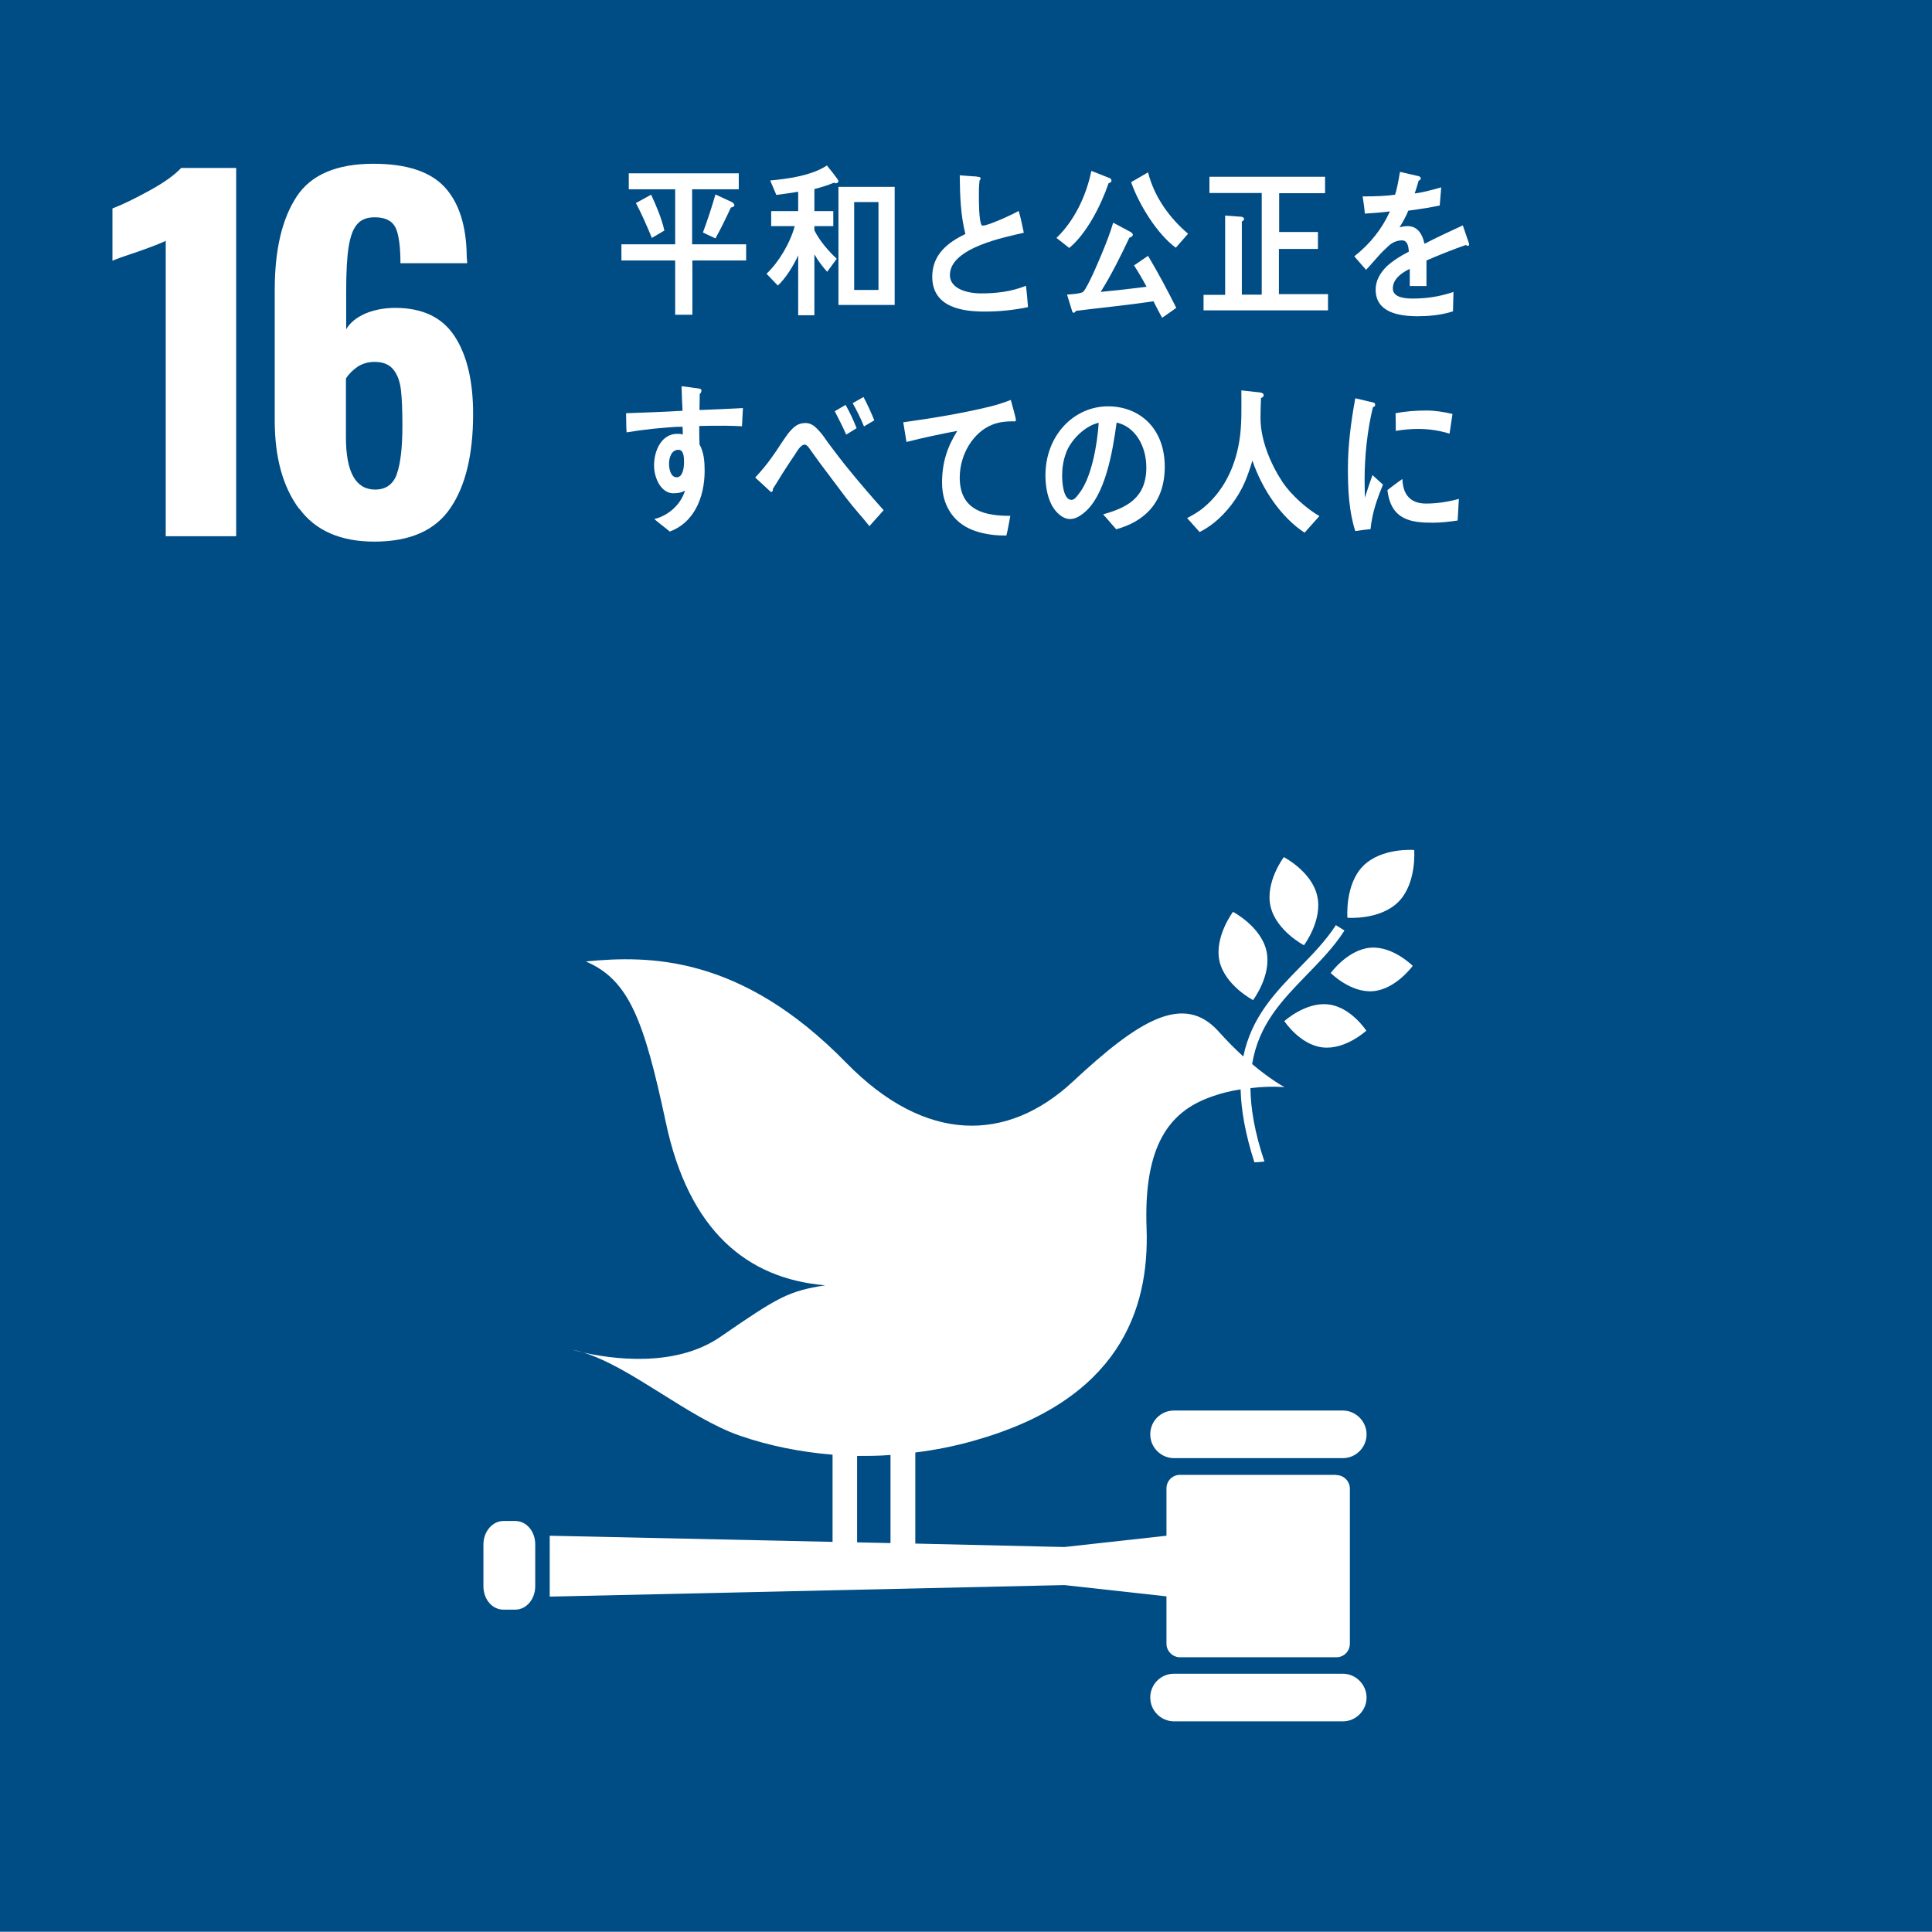 <?xml version="1.0" encoding="UTF-8"?>
<svg id="_レイヤー_2" data-name="レイヤー 2" xmlns="http://www.w3.org/2000/svg" width="78.69" height="78.68" viewBox="0 0 78.69 78.68">
  <defs>
    <style>
      .cls-1 {
        fill: #004c85;
      }

      .cls-2 {
        fill: #fff;
      }
    </style>
  </defs>
  <g id="_レイヤー_2-2" data-name="レイヤー 2">
    <g>
      <rect class="cls-1" width="78.69" height="78.68"/>
      <path class="cls-2" d="M6.75,9.81c-.14,.07-.53,.23-1.19,.46-.52,.17-.85,.29-.98,.35v-2.13c.42-.16,.93-.41,1.53-.74,.6-.33,1.02-.64,1.27-.91h2.24v15h-2.87V9.81Z"/>
      <path class="cls-2" d="M12.18,20.72c-.66-.89-.99-2.09-.99-3.59v-5.33c0-1.63,.3-2.89,.89-3.79s1.64-1.34,3.13-1.34c1.33,0,2.3,.31,2.89,.94,.59,.63,.9,1.58,.91,2.85l.02,.26h-2.72c0-.69-.07-1.18-.2-1.45-.14-.28-.42-.42-.85-.42-.31,0-.55,.09-.71,.28-.17,.19-.28,.49-.35,.93-.07,.43-.1,1.04-.1,1.83v1.52c.16-.27,.42-.48,.78-.64,.36-.15,.77-.23,1.22-.23,1.11,0,1.92,.39,2.42,1.16,.5,.77,.75,1.82,.75,3.16,0,1.65-.31,2.94-.93,3.84-.62,.91-1.65,1.36-3.09,1.36-1.37,0-2.39-.44-3.05-1.33m3.96-1.42c.15-.41,.23-1.07,.23-1.97,0-.63-.02-1.12-.06-1.46-.04-.34-.14-.62-.31-.83-.17-.21-.42-.31-.77-.31-.26,0-.49,.07-.69,.2-.2,.14-.36,.3-.47,.48v2.39c0,1.42,.4,2.13,1.19,2.13,.43,0,.73-.21,.88-.62"/>
      <path class="cls-2" d="M52.29,34.91s-.77,1.02-.54,2.01c.23,.99,1.36,1.58,1.36,1.58,0,0,.77-1.02,.54-2.01-.22-.99-1.36-1.58-1.36-1.58"/>
      <path class="cls-2" d="M51.04,40.73s.77-1.02,.54-2.01c-.23-.99-1.36-1.58-1.36-1.58,0,0-.77,1.02-.55,2.01,.23,.99,1.36,1.58,1.36,1.58"/>
      <path class="cls-2" d="M54.2,39.63s.81,.82,1.73,.74c.92-.08,1.61-1.03,1.61-1.03,0,0-.81-.82-1.73-.74-.92,.08-1.61,1.03-1.61,1.03"/>
      <path class="cls-2" d="M55.52,35.27c-.75,.76-.64,2.11-.64,2.11,0,0,1.32,.11,2.08-.65,.75-.76,.64-2.11,.64-2.11,0,0-1.32-.11-2.08,.65"/>
      <path class="cls-2" d="M53.87,42.66c.92,.11,1.78-.68,1.78-.68,0,0-.63-.97-1.55-1.07-.92-.11-1.79,.68-1.79,.68,0,0,.63,.96,1.55,1.07"/>
      <path class="cls-2" d="M54.69,57.45h-6.87c-.54,0-.97,.43-.97,.97s.44,.97,.97,.97h6.87c.54,0,.97-.44,.97-.97s-.44-.97-.97-.97"/>
      <path class="cls-2" d="M54.69,68.17h-6.87c-.54,0-.97,.43-.97,.97s.44,.97,.97,.97h6.87c.54,0,.97-.44,.97-.97s-.44-.97-.97-.97"/>
      <path class="cls-2" d="M23.78,55.09c-.16-.05-.32-.09-.48-.12,0,0,.18,.05,.48,.12"/>
      <path class="cls-2" d="M54.43,60.07h-6.37c-.31,0-.55,.25-.55,.55v1.93l-4.16,.46-6.07-.14v-3.71c.81-.1,1.62-.26,2.42-.49,5.85-1.65,7.12-5.29,7-8.64-.13-3.41,.96-4.73,2.53-5.32,.45-.17,.89-.28,1.3-.34,.02,.84,.19,1.81,.56,2.97,.14,0,.28-.02,.41-.03-.4-1.19-.56-2.16-.57-2.99,.81-.1,1.39-.04,1.39-.04,0,0-.55-.29-1.32-.94,.26-1.61,1.22-2.6,2.21-3.62,.54-.56,1.11-1.13,1.55-1.82l-.35-.22c-.42,.65-.97,1.21-1.5,1.75-.97,.99-1.94,2-2.27,3.6-.31-.28-.65-.62-1-1.01-1.44-1.62-3.3-.43-5.95,2.04-2.65,2.46-5.98,2.55-9.23-.78-4.29-4.39-8.03-4.37-10.6-4.12,1.76,.75,2.37,2.39,3.26,6.56,.93,4.38,3.28,6.36,6.49,6.63-1.49,.24-1.88,.45-4.27,2.1-1.87,1.29-4.5,.88-5.57,.64,1.96,.61,4.28,2.66,6.35,3.38,1.21,.42,2.48,.67,3.79,.78v3.55l-11.52-.25v2.48l20.96-.47,4.16,.46v1.93c0,.3,.25,.55,.55,.55h6.37c.31,0,.55-.25,.55-.55v-6.32c0-.3-.25-.55-.55-.55m-19.52-.78c.45,0,.91,0,1.36-.04v3.59l-1.36-.03v-3.52Z"/>
      <path class="cls-2" d="M21.8,64.61c0,.52-.36,.95-.81,.95h-.49c-.45,0-.81-.42-.81-.95v-1.71c0-.52,.37-.95,.81-.95h.49c.45,0,.81,.42,.81,.95v1.71Z"/>
      <path class="cls-2" d="M28.2,10.61v2.21h-.7v-2.21h-2.19v-.66h2.19v-2.24h-1.89v-.65h4.48v.65h-1.9v2.24h2.2v.66h-2.19Zm-1.65-.92c-.2-.48-.41-.97-.65-1.42l.62-.34c.2,.42,.44,1,.54,1.46l-.51,.3Zm3.22-1.24c-.2,.43-.4,.85-.63,1.26l-.51-.24c.19-.51,.36-1.03,.51-1.55l.69,.32s.08,.06,.08,.11c0,.07-.09,.1-.14,.1"/>
      <path class="cls-2" d="M34.06,7.47s-.06-.01-.09-.03c-.26,.11-.53,.19-.8,.26v.9h.77v.61h-.77v.17c.21,.43,.58,.85,.91,1.16l-.39,.53c-.19-.21-.37-.45-.52-.71v2.48h-.66v-2.44c-.19,.42-.51,.94-.83,1.23l-.46-.48c.49-.46,.96-1.24,1.15-1.94h-.96v-.61h1.1v-.79c-.3,.05-.59,.09-.89,.13l-.25-.59c.7-.06,1.7-.2,2.31-.61,.06,.07,.47,.58,.47,.63,0,.06-.05,.09-.09,.09m.09,.15h2.29v4.81h-2.29V7.63Zm1.63,.62h-.99v3.58h.99v-3.58Z"/>
      <path class="cls-2" d="M40.11,12.69c-.83,0-2.14-.13-2.14-1.42,0-.94,.69-1.42,1.35-1.74-.2-.78-.22-1.59-.23-2.39,.17,.01,.35,.03,.53,.04,.09,0,.17,.01,.26,.03,.03,0,.06,.02,.06,.06,0,.03-.02,.06-.04,.07-.03,.2-.03,.42-.03,.62,0,.25,0,1.03,.11,1.21,.01,.01,.04,.02,.05,.02,.22,0,1.23-.46,1.46-.6,.09,.29,.14,.59,.21,.89-.72,.17-3.01,.6-3.01,1.72,0,.63,.86,.75,1.25,.75,.65,0,1.24-.07,1.85-.31,.03,.28,.06,.57,.08,.87-.58,.12-1.17,.18-1.75,.18"/>
      <path class="cls-2" d="M45.15,7.47c-.32,.93-.9,2.05-1.6,2.63l-.52-.41c.71-.68,1.21-1.69,1.42-2.73l.76,.3s.06,.04,.06,.09c0,.07-.07,.11-.12,.11m2.17,5.46c-.12-.22-.23-.43-.34-.65-1.05,.16-2.1,.26-3.15,.39-.02,.03-.06,.08-.1,.08-.03,0-.05-.03-.06-.06l-.21-.68c.17-.02,.34-.02,.51-.06,.14-.03,.16-.05,.24-.18,.25-.43,.45-.92,.65-1.39,.18-.43,.35-.86,.48-1.3l.73,.39s.07,.05,.07,.1c0,.07-.09,.11-.14,.12-.36,.76-.73,1.51-1.17,2.21,.62-.06,1.25-.13,1.87-.21-.16-.3-.33-.59-.51-.87,.19-.13,.38-.26,.57-.39,.41,.69,.79,1.4,1.15,2.12l-.57,.4Zm.57-2.83c-.74-.54-1.49-1.73-1.82-2.67,.23-.13,.46-.27,.69-.4,.26,1.03,.9,1.88,1.63,2.5l-.5,.57Z"/>
      <path class="cls-2" d="M49.02,12.64v-.63h.88v-3.23l.68,.05s.09,.03,.09,.08c0,.06-.05,.1-.09,.11v2.98h.81V7.86h-2.13v-.66h4.71v.67h-1.87v1.58h1.58v.69h-1.59v1.84h2v.66h-5.09Z"/>
      <path class="cls-2" d="M59.79,10.01s-.06-.01-.09-.03c-.42,.14-1.22,.46-1.6,.63v1.04h-.68c0-.1,0-.2,0-.32v-.38c-.46,.22-.69,.49-.69,.8,0,.27,.27,.41,.79,.41,.57,0,1.09-.07,1.68-.27l-.02,.79c-.51,.17-1.07,.2-1.45,.2-1.13,0-1.7-.36-1.7-1.08,0-.35,.16-.67,.47-.97,.2-.18,.49-.38,.88-.58-.01-.3-.1-.46-.27-.46-.21,0-.41,.08-.59,.26-.12,.11-.27,.25-.45,.46-.21,.24-.35,.4-.43,.48-.1-.12-.27-.3-.48-.55,.65-.51,1.13-1.12,1.45-1.83-.31,.04-.65,.07-1.02,.09-.02-.26-.06-.49-.09-.7,.54,0,.99-.02,1.32-.07,.07-.2,.13-.51,.2-.93l.78,.18s.07,.04,.07,.08-.03,.08-.09,.1c-.03,.11-.08,.29-.16,.52,.27-.03,.66-.13,1.08-.25l-.06,.74c-.32,.07-.75,.14-1.28,.21-.08,.2-.21,.45-.36,.68,.14-.04,.25-.05,.33-.05,.35,0,.58,.23,.69,.72,.46-.24,.99-.49,1.56-.75l.26,.76c0,.05-.02,.08-.07,.08"/>
      <path class="cls-2" d="M30.21,17.36c-.24-.01-.47-.02-.7-.02-.35,0-.69,0-1.03,.01,0,.25,0,.5,.01,.75,.18,.32,.21,.7,.21,1.07,0,1.13-.46,2.13-1.42,2.48-.21-.18-.43-.33-.63-.51,.52-.12,1.07-.55,1.25-1.16-.14,.09-.31,.11-.48,.11-.49,0-.78-.61-.78-1.13,0-.65,.33-1.29,.94-1.29,.08,0,.16,0,.23,.03,0-.11,0-.22-.01-.32-.39,0-.78,.05-1.17,.08-.38,.04-.74,.09-1.11,.15-.02-.26-.01-.52-.02-.78,.77-.03,1.53-.05,2.3-.1-.02-.33-.03-.66-.04-1,.17,.02,.35,.04,.51,.07,.07,.01,.15,.01,.21,.03,.04,0,.09,.02,.09,.08s-.04,.11-.07,.14c0,.22-.01,.43-.01,.65,.59-.02,1.18-.05,1.77-.08l-.04,.75Zm-2.58,.96c-.27,0-.38,.3-.38,.57,0,.22,.07,.55,.31,.55,.25,0,.3-.38,.3-.61,0-.18,0-.51-.23-.51"/>
      <path class="cls-2" d="M35.42,21.44c-.29-.37-.64-.74-.95-1.15-.36-.48-.74-.98-1.09-1.45-.12-.16-.24-.34-.36-.5-.06-.08-.14-.23-.25-.23-.16,0-.31,.28-.39,.4-.12,.17-.23,.35-.34,.51-.2,.3-.37,.6-.56,.89v.03c0,.05-.02,.1-.08,.1l-.64-.59c.24-.26,.47-.53,.68-.83,.22-.3,.42-.64,.65-.95,.22-.27,.39-.44,.72-.44,.24,0,.4,.15,.57,.34,.13,.14,.25,.33,.36,.48,.27,.36,.54,.72,.82,1.06,.43,.53,.98,1.17,1.43,1.67l-.57,.64Zm-.96-3.75c-.14-.32-.3-.63-.46-.94l.44-.26c.17,.3,.32,.62,.45,.95l-.42,.26Zm.73-.32c-.13-.33-.29-.64-.46-.95l.44-.25c.16,.3,.31,.63,.44,.95l-.42,.25Z"/>
      <path class="cls-2" d="M41.32,17.16s-.05,0-.08,0c-.27,0-.56,.03-.83,.14-.76,.3-1.32,1.2-1.32,2.15,0,1.4,1.12,1.56,2.06,1.56-.05,.26-.09,.53-.16,.8h-.13c-.42,0-.91-.08-1.29-.24-.73-.3-1.2-.98-1.2-1.91,0-.82,.21-1.45,.62-2.11-.69,.13-1.39,.28-2.07,.45-.04-.27-.09-.53-.13-.8,1.2-.17,2.39-.36,3.57-.65,.28-.07,.55-.16,.81-.26,.03,.1,.21,.76,.21,.81s-.04,.07-.08,.07"/>
      <path class="cls-2" d="M45.45,21.54c-.18-.19-.34-.4-.52-.59,.91-.26,1.76-.63,1.76-1.91,0-.87-.45-1.66-1.21-1.83-.16,1.17-.46,3.02-1.37,3.71-.17,.13-.33,.22-.54,.22-.24,0-.47-.19-.62-.39-.27-.36-.37-.91-.37-1.38,0-1.65,1.17-2.82,2.55-2.82,1.27,0,2.31,.88,2.31,2.46,0,1.47-.84,2.24-1.99,2.55m-2.03-3.11c-.11,.29-.16,.61-.16,.92,0,.28,.05,.99,.38,.99,.12,0,.21-.13,.28-.22,.54-.65,.77-2.03,.83-2.92-.52,.11-1.11,.65-1.33,1.22"/>
      <path class="cls-2" d="M53.14,21.7c-.95-.62-1.73-1.76-2.13-2.94-.09,.3-.19,.6-.31,.88-.28,.64-.73,1.23-1.25,1.65-.19,.15-.39,.28-.59,.38l-.51-.57c.22-.11,.48-.26,.69-.44,.75-.63,1.24-1.54,1.43-2.65,.12-.7,.09-1.4,.09-2.11l.8,.09s.11,.03,.11,.1-.06,.11-.11,.12c-.01,.28-.02,.55-.02,.82,0,.91,.43,1.9,.9,2.61,.35,.52,.99,1.09,1.5,1.38l-.6,.67Z"/>
      <path class="cls-2" d="M55.83,21.55c-.21,.02-.42,.05-.63,.08-.26-.81-.3-1.69-.3-2.55,0-.96,.13-1.92,.3-2.86l.5,.12c.07,.02,.17,.03,.25,.06,.03,.01,.06,.03,.06,.09s-.05,.09-.09,.09c-.23,.94-.34,2-.34,2.97,0,.24,.01,.48,.01,.72,.1-.3,.2-.62,.31-.92,.14,.13,.29,.26,.43,.39-.25,.6-.44,1.14-.51,1.82m3.55-.36c-.34,.05-.68,.09-1.02,.09-.88,0-1.7-.11-1.84-1.33,.2-.15,.4-.31,.61-.45,.02,.7,.39,1,.96,1,.45,0,.9-.07,1.34-.19-.02,.29-.03,.58-.05,.88m-.34-3.54c-.42-.13-.84-.19-1.28-.19-.3,0-.6,.03-.9,.08,0-.24,0-.48-.01-.72,.42-.08,.84-.11,1.27-.11,.35,0,.7,.06,1.05,.14-.04,.26-.08,.53-.12,.8"/>
    </g>
  </g>
</svg>
